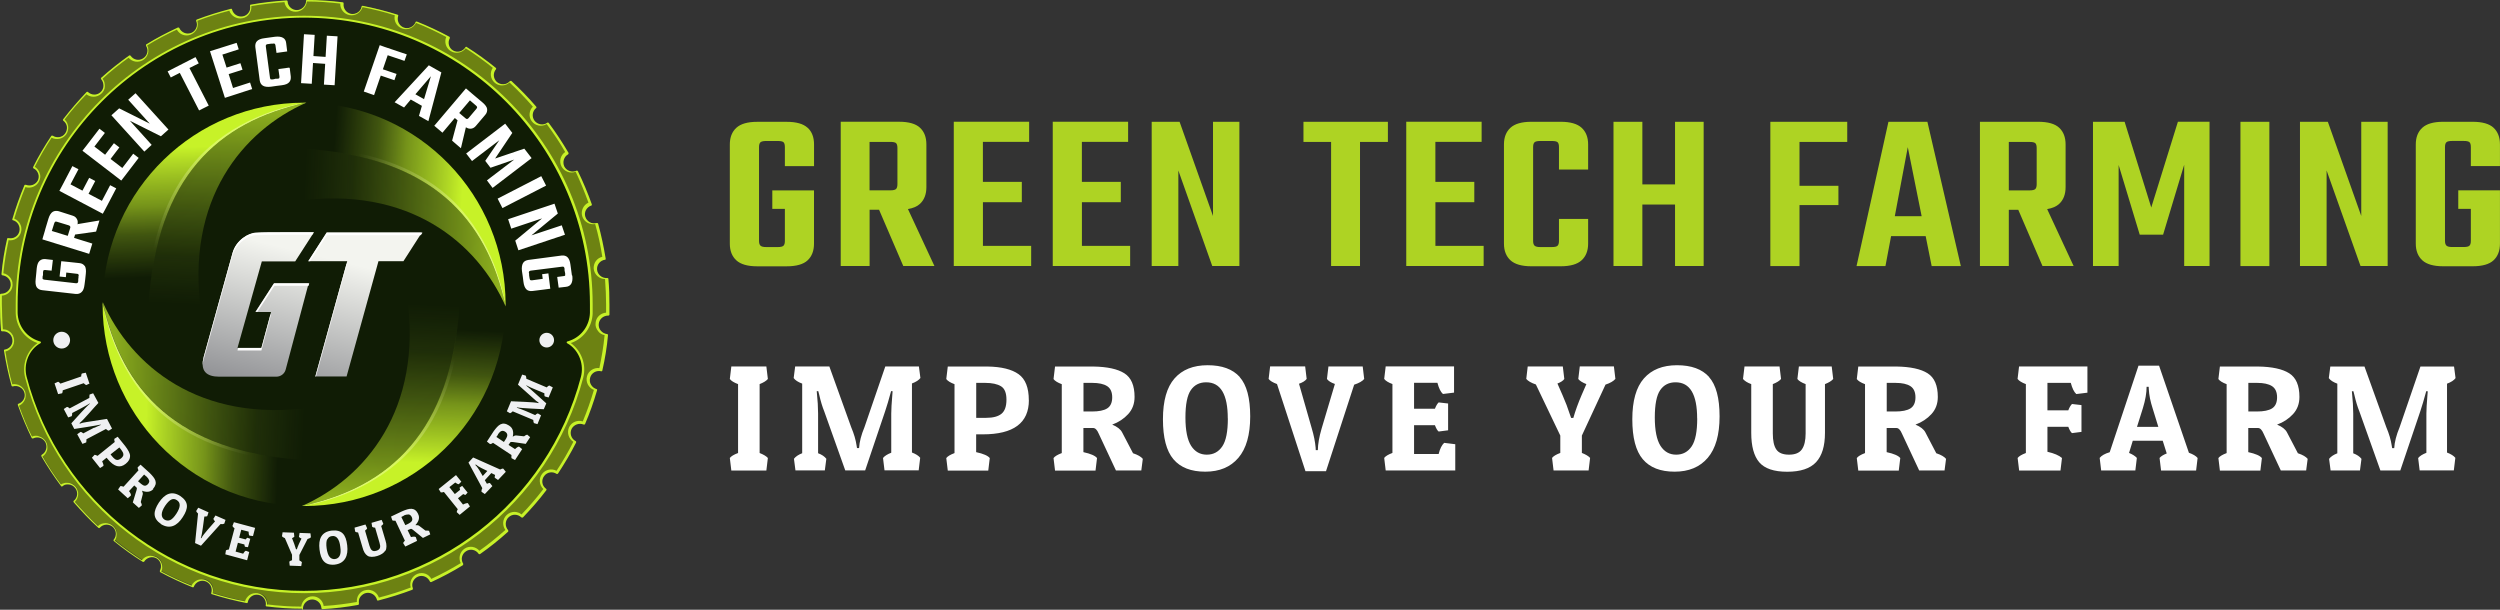 <?xml version="1.0" encoding="UTF-8"?>
<svg xmlns="http://www.w3.org/2000/svg" width="328" height="80" viewBox="0 0 328 80" fill="none">
  <rect x="0" y="0" width="328" height="80" fill="#333333" stroke="none"/>
  <path d="M39.911 77.658C60.737 77.658 77.62 60.761 77.62 39.917C77.62 19.073 60.737 2.176 39.911 2.176C19.085 2.176 2.202 19.073 2.202 39.917C2.202 60.761 19.085 77.658 39.911 77.658Z" fill="#101C05"></path>
  <path d="M11.78 50.303L11.312 50.523C11.23 50.496 11.12 50.413 10.982 50.275L8.23 51.212C8.23 51.405 8.202 51.515 8.147 51.598L7.624 51.708L7.156 50.303L7.624 50.083C7.707 50.11 7.817 50.193 7.927 50.331L10.652 49.394C10.652 49.201 10.679 49.091 10.734 49.008L11.257 48.898L11.725 50.303H11.78ZM12.358 56.143C12.496 56.06 12.909 55.895 13.212 55.758V55.702C12.496 55.868 10.432 56.171 9.744 56.281L9.358 55.537C9.826 55.041 11.257 53.388 11.78 52.975V52.92C11.147 53.333 10.074 53.857 9.468 54.187C9.468 54.352 9.468 54.49 9.413 54.6L8.945 54.766L8.367 53.664L8.78 53.388C8.89 53.388 9.028 53.471 9.138 53.581L11.725 52.204C11.725 52.011 11.725 51.873 11.753 51.763L12.221 51.598L12.909 52.865C12.441 53.333 10.927 55.151 10.432 55.51L10.487 55.592C10.707 55.482 11.01 55.427 11.367 55.372L14.037 54.959L14.698 56.226L14.285 56.501C14.175 56.501 14.037 56.419 13.9 56.281L11.34 57.631C11.34 57.796 11.34 57.934 11.312 58.044L10.817 58.237L10.129 56.97L10.569 56.666C10.679 56.666 10.79 56.749 10.927 56.859L12.386 56.088L12.358 56.143ZM14.175 60.275L13.982 60.055L13.404 60.523C13.542 60.799 13.597 61.019 13.569 61.129L13.129 61.405L12.056 60.055L12.413 59.669C12.496 59.669 12.634 59.724 12.799 59.807L15.056 57.989C15.001 57.824 14.973 57.686 15.001 57.576L15.441 57.3C15.882 57.906 17.093 59.118 17.065 59.835C17.065 60.193 16.9 60.523 16.487 60.854C15.744 61.46 14.973 61.239 14.148 60.248L14.175 60.275ZM15.909 59.008L15.661 58.705L14.505 59.614C14.698 59.862 15.028 60.303 15.303 60.331C15.606 60.441 16.267 59.945 16.184 59.587C16.184 59.421 16.047 59.201 15.882 58.981L15.909 59.008ZM20.12 64.16C19.735 64.6 19.157 64.6 18.634 64.38C18.717 64.6 18.772 64.766 18.717 64.903L18.469 65.868C18.579 66.061 18.607 66.198 18.607 66.308L18.221 66.639L17.423 65.923L17.918 64.297C17.973 64.132 17.973 64.022 17.918 63.967L17.616 63.691L16.927 64.435C17.12 64.683 17.203 64.876 17.175 65.014L16.762 65.372L15.496 64.215L15.799 63.774C15.882 63.774 16.019 63.774 16.212 63.857L18.166 61.708C18.084 61.543 18.056 61.405 18.056 61.322L18.441 60.964L19.625 62.038C20.368 62.782 20.781 63.333 20.065 64.16H20.12ZM19.184 62.507L18.909 62.259L18.111 63.14C18.331 63.333 18.717 63.691 18.937 63.719C19.239 63.801 19.68 63.333 19.57 63.03C19.515 62.865 19.405 62.7 19.212 62.507H19.184ZM21.139 68.76C20.01 67.989 20.093 67.107 20.836 65.95C21.607 64.793 22.515 64.353 23.643 65.069C24.772 65.84 24.744 66.666 23.974 67.851C23.231 69.008 22.267 69.477 21.111 68.76H21.139ZM22.487 65.537C22.24 65.647 21.965 65.923 21.662 66.364C21.359 66.832 21.221 67.19 21.221 67.493C21.194 68.072 21.799 68.457 22.322 68.237C22.57 68.127 22.845 67.851 23.148 67.383C23.698 66.529 23.726 65.95 23.203 65.62C22.955 65.454 22.735 65.427 22.487 65.537ZM25.598 71.212L25.983 67.383C25.845 67.245 25.763 67.135 25.735 67.052L26.011 66.611L27.359 67.218L27.194 67.713C27.112 67.769 26.974 67.769 26.809 67.769C26.699 68.402 26.561 70.027 26.341 70.606H26.424C26.644 70.11 27.827 68.87 28.213 68.402C28.102 68.292 28.02 68.182 27.992 68.072L28.268 67.631L29.589 68.209L29.424 68.705C29.314 68.76 29.148 68.788 28.928 68.76L26.368 71.598L25.57 71.24L25.598 71.212ZM32.396 73.499L29.561 72.727L29.644 72.204C29.726 72.149 29.837 72.121 30.029 72.094L30.772 69.311C30.607 69.201 30.525 69.091 30.497 69.008L30.69 68.512L33.47 69.256L33.194 70.331L32.727 70.275C32.644 70.165 32.617 70 32.617 69.752L31.653 69.504L31.378 70.551L32.231 70.771C32.314 70.661 32.396 70.578 32.451 70.551L32.837 70.689L32.534 71.79L32.149 71.735C32.093 71.68 32.093 71.57 32.066 71.432L31.213 71.212L30.91 72.369L31.901 72.644C32.011 72.452 32.121 72.314 32.259 72.259L32.699 72.424L32.424 73.499H32.396ZM39.498 74.27L38.011 74.215L37.956 73.691C38.011 73.636 38.121 73.554 38.314 73.499V72.782L37.378 70.606C37.186 70.523 37.048 70.441 36.993 70.358L37.075 69.862V69.835L38.562 69.89L38.617 70.413C38.562 70.468 38.452 70.551 38.314 70.606C38.507 71.074 38.699 71.598 38.837 72.066H38.947C39.085 71.625 39.333 71.102 39.553 70.661C39.388 70.578 39.277 70.523 39.222 70.441L39.305 69.917L40.736 69.972L40.791 70.496C40.709 70.578 40.571 70.661 40.351 70.716L39.277 72.81V73.526C39.415 73.609 39.525 73.664 39.608 73.746L39.525 74.27H39.498ZM43.957 74.077C42.608 74.215 42.085 73.471 41.92 72.094C41.755 70.716 42.167 69.779 43.516 69.614C44.865 69.477 45.388 70.138 45.553 71.543C45.718 72.892 45.278 73.912 43.929 74.077H43.957ZM42.938 70.744C42.663 71.157 42.883 72.7 43.241 73.058C43.571 73.499 44.314 73.443 44.562 72.92C44.7 72.672 44.727 72.259 44.645 71.735C44.535 70.744 44.149 70.248 43.571 70.331C43.296 70.358 43.076 70.496 42.966 70.744H42.938ZM50.535 72.231C50.287 72.837 48.773 73.306 48.223 72.92C47.92 72.727 47.7 72.369 47.562 71.818L46.984 69.862C46.819 69.862 46.682 69.807 46.599 69.752L46.516 69.228L47.948 68.815L48.168 69.311C48.14 69.421 48.03 69.504 47.893 69.614L48.471 71.598C48.636 72.121 48.828 72.424 49.379 72.259C49.929 72.094 49.957 71.735 49.792 71.212L49.214 69.228C49.021 69.228 48.911 69.173 48.828 69.118L48.746 68.595L50.067 68.209L50.287 68.705C50.26 68.815 50.15 68.898 50.012 69.008L50.59 70.964C50.755 71.487 50.728 71.928 50.59 72.259L50.535 72.231ZM54.856 67.438C55.132 67.961 54.884 68.485 54.498 68.898C54.719 68.898 54.911 68.898 55.022 69.008L55.82 69.614C56.04 69.614 56.178 69.614 56.288 69.642L56.453 70.11L55.489 70.578L54.168 69.504C54.031 69.394 53.948 69.366 53.865 69.394L53.48 69.559L53.92 70.468C54.223 70.386 54.444 70.386 54.554 70.468L54.719 70.964L53.177 71.708L52.902 71.267C52.902 71.184 52.985 71.074 53.122 70.936L51.884 68.319C51.691 68.319 51.553 68.319 51.471 68.264L51.306 67.769L52.764 67.08C53.728 66.666 54.416 66.501 54.884 67.465L54.856 67.438ZM52.985 67.658L52.654 67.824L53.177 68.898C53.453 68.788 53.92 68.567 54.031 68.347C54.223 68.099 53.948 67.52 53.618 67.493C53.453 67.493 53.232 67.52 52.985 67.631V67.658ZM59.838 62.342L60.526 63.196L60.196 63.526C60.059 63.526 59.921 63.443 59.728 63.306L58.958 63.912L59.673 64.821L60.361 64.27C60.334 64.132 60.306 64.049 60.306 63.967L60.636 63.746L61.352 64.628L61.077 64.931C61.022 64.931 60.912 64.903 60.774 64.821L60.086 65.372L60.747 66.198C60.994 66.061 61.215 66.005 61.38 66.005L61.655 66.446L60.306 67.548L59.921 67.19C59.921 67.107 59.976 66.97 60.059 66.804L58.242 64.545C58.077 64.6 57.939 64.628 57.829 64.6L57.554 64.16L59.811 62.342H59.838ZM62.095 60.027L65.618 61.598C65.784 61.515 65.921 61.46 66.031 61.487L66.362 61.901L65.343 62.975L64.903 62.672C64.903 62.589 64.903 62.479 64.958 62.314L64.462 62.066L63.609 63.003L63.884 63.471C64.022 63.416 64.16 63.361 64.27 63.361L64.6 63.774L63.609 64.821L63.169 64.518C63.169 64.408 63.169 64.242 63.279 64.049L61.462 60.689L62.04 60.055L62.095 60.027ZM62.371 61.019C62.701 61.295 63.086 62.038 63.334 62.452L63.94 61.791C63.499 61.57 62.783 61.267 62.426 60.937L62.371 60.992V61.019ZM66.83 55.868C67.325 56.171 67.408 56.749 67.27 57.3C67.463 57.162 67.628 57.107 67.765 57.135L68.756 57.245C68.921 57.107 69.059 57.052 69.169 57.025L69.555 57.355L68.977 58.237L67.27 57.989C67.105 57.961 66.995 57.989 66.94 58.044L66.719 58.374L67.573 58.925C67.793 58.705 67.986 58.595 68.096 58.595L68.509 58.925L67.573 60.358L67.105 60.11C67.077 60.027 67.105 59.89 67.105 59.697L64.683 58.099C64.545 58.209 64.407 58.264 64.297 58.264L63.884 57.934L64.765 56.584C65.371 55.758 65.866 55.234 66.802 55.84L66.83 55.868ZM65.343 57.025L65.123 57.328L66.114 57.989C66.279 57.741 66.582 57.328 66.554 57.08C66.582 56.749 66.059 56.419 65.784 56.556C65.618 56.611 65.481 56.777 65.316 56.997L65.343 57.025ZM69.912 50.964C69.747 50.909 69.362 50.716 69.059 50.551V50.606C69.582 51.019 71.151 52.452 71.674 52.92L71.344 53.691C70.656 53.636 68.481 53.581 67.82 53.443V53.498C68.481 53.691 69.582 54.187 70.215 54.463C70.325 54.352 70.435 54.27 70.573 54.242L70.986 54.49L70.518 55.647L70.05 55.51C69.995 55.399 69.967 55.262 69.967 55.096L67.27 53.967C67.132 54.105 67.022 54.187 66.912 54.215L66.499 53.967L67.05 52.645C67.71 52.7 70.078 52.727 70.656 52.892V52.81C70.463 52.7 70.215 52.507 69.967 52.259L67.958 50.468L68.509 49.146L68.977 49.284C69.031 49.394 69.059 49.532 69.059 49.697L71.729 50.826C71.839 50.689 71.977 50.606 72.059 50.578L72.527 50.826L71.977 52.149L71.481 52.011C71.426 51.928 71.399 51.791 71.426 51.598L69.912 50.964Z" fill="#EFF0F2"></path>
  <path d="M33.553 40.937H35.562L34.296 45.648H31.158L34.351 34.298H38.728L41.177 30.496C40.076 30.496 38.012 30.496 36.993 30.496C35.975 30.496 34.461 30.496 33.608 30.551C32.672 30.551 30.966 31.488 30.498 33.251L26.727 46.832C26.231 48.678 27.085 49.422 28.764 49.422H36.25C36.828 49.422 37.351 49.036 37.489 48.458L40.489 37.19H35.92L33.498 40.937H33.553ZM45.554 34.27H40.434L42.856 30.496H55.352L52.93 34.27H49.655L45.471 49.394H41.37L45.554 34.27Z" fill="url(#paint0_linear_53_35)"></path>
  <path d="M35.48 41.267L34.296 45.647H31.241L31.158 45.978H34.296L35.562 41.267H35.48ZM35.975 37.163L33.553 40.909H33.773L36.002 37.493H40.489L40.572 37.163H36.002H35.975ZM36.993 30.468C35.727 30.468 34.461 30.468 33.608 30.523C32.672 30.523 30.965 31.46 30.497 33.223L26.727 46.804C26.617 47.218 26.561 47.603 26.589 47.906C26.589 47.686 26.644 47.41 26.727 47.135L30.497 33.554C30.993 31.791 32.672 30.854 33.608 30.854C34.461 30.854 35.7 30.799 36.993 30.799C38.287 30.799 39.828 30.799 40.957 30.799L41.177 30.468C40.076 30.468 38.012 30.468 36.993 30.468ZM45.471 34.6L41.37 49.394H41.452L45.553 34.6H45.471ZM42.884 30.523L40.461 34.27H40.682L42.911 30.854H55.215L55.435 30.523H42.939H42.884Z" fill="white"></path>
  <path d="M26.396 41.047L19.487 39.973C20.561 23.141 28.653 15.978 40.186 13.471C31.901 17.135 24.277 26.116 26.396 41.047Z" fill="url(#paint1_linear_53_35)"></path>
  <path d="M19.488 39.973L13.487 39.036C13.955 24.821 25.598 13.471 39.911 13.471H40.186C28.653 15.978 20.589 23.141 19.488 39.973Z" fill="url(#paint2_linear_53_35)"></path>
  <path opacity="0.8" d="M40.159 13.471C28.626 15.978 20.561 23.141 19.46 39.973L19.13 39.917C19.653 31.763 21.717 25.592 25.626 21.13C30.387 15.703 37.214 13.94 40.131 13.471H40.159Z" fill="url(#paint3_linear_53_35)"></path>
  <path d="M41.039 53.444L39.966 60.358C23.148 59.284 15.992 51.185 13.487 39.642C17.148 47.934 26.121 55.565 41.039 53.444Z" fill="url(#paint4_linear_53_35)"></path>
  <path d="M39.939 60.359L39.003 66.364C24.8 65.896 13.46 54.243 13.46 39.918V39.67C15.965 51.185 23.121 59.257 39.939 60.359Z" fill="url(#paint5_linear_53_35)"></path>
  <path opacity="0.8" d="M13.487 39.67C15.992 51.213 23.148 59.284 39.966 60.386L39.911 60.717C31.764 60.193 25.598 58.127 21.139 54.215C15.717 49.45 13.955 42.618 13.487 39.697V39.67Z" fill="url(#paint6_linear_53_35)"></path>
  <path d="M53.398 38.815L60.307 39.89C59.233 56.722 51.141 63.884 39.608 66.391C47.893 62.727 55.518 53.747 53.398 38.815Z" fill="url(#paint7_linear_53_35)"></path>
  <path d="M60.307 39.89L66.307 40.826C65.839 55.041 54.196 66.391 39.884 66.391H39.608C51.141 63.884 59.206 56.722 60.279 39.89H60.307Z" fill="url(#paint8_linear_53_35)"></path>
  <path opacity="0.8" d="M39.636 66.391C51.169 63.884 59.233 56.722 60.334 39.89L60.664 39.945C60.142 48.099 58.077 54.27 54.169 58.733C49.407 64.16 42.581 65.923 39.663 66.391H39.636Z" fill="url(#paint9_linear_53_35)"></path>
  <path d="M38.782 26.419L39.856 19.504C56.673 20.578 63.83 28.677 66.334 40.193C62.674 31.901 53.701 24.27 38.782 26.391V26.419Z" fill="url(#paint10_linear_53_35)"></path>
  <path d="M39.855 19.504L40.791 13.498C54.994 13.967 66.334 25.62 66.334 39.945V40.193C63.829 28.678 56.673 20.606 39.855 19.504Z" fill="url(#paint11_linear_53_35)"></path>
  <path opacity="0.8" d="M66.334 40.193C63.829 28.65 56.673 20.578 39.855 19.477L39.91 19.146C48.058 19.669 54.223 21.735 58.682 25.647C64.105 30.413 65.866 37.245 66.334 40.165V40.193Z" fill="url(#paint12_linear_53_35)"></path>
  <path d="M11.12 34.876C11.258 35.096 11.313 35.454 11.258 35.923L11.175 36.694L11.092 37.328C11.037 37.796 10.927 38.127 10.707 38.319C10.514 38.512 10.239 38.595 9.936 38.567L5.533 38.072C5.23 38.044 4.982 37.906 4.817 37.686C4.679 37.465 4.624 37.107 4.679 36.639L4.762 35.813L4.817 35.206C4.872 34.738 4.982 34.408 5.202 34.215C5.422 34.022 5.67 33.967 5.973 33.994L6.936 34.105L6.771 35.51L5.945 35.427C5.835 35.427 5.753 35.427 5.725 35.454C5.698 35.482 5.643 35.592 5.643 35.73V36.116C5.615 36.116 5.588 36.308 5.588 36.308C5.588 36.446 5.588 36.529 5.588 36.584C5.615 36.639 5.698 36.666 5.808 36.694L9.964 37.162C10.074 37.162 10.129 37.162 10.184 37.107C10.239 37.052 10.267 36.97 10.267 36.859V36.529H10.294V36.281C10.349 36.143 10.322 36.06 10.294 36.005C10.267 35.95 10.184 35.923 10.102 35.923L8.698 35.758L8.643 36.364L7.817 36.281L8.037 34.27L8.863 34.352L10.404 34.518C10.735 34.545 10.955 34.683 11.12 34.904V34.876ZM10.239 29.394L13.047 28.925L12.606 30.386L9.854 30.771L9.716 31.212L12.111 31.956L11.698 33.306L5.56 31.405L5.643 31.102L5.89 30.275L5.945 30.055L6.358 28.678C6.496 28.237 6.689 27.934 6.909 27.796C7.129 27.658 7.404 27.631 7.707 27.713L9.524 28.292C9.826 28.375 10.019 28.567 10.129 28.815C10.212 28.981 10.212 29.201 10.184 29.449L10.239 29.394ZM8.891 30.936L9.193 29.972C9.248 29.835 9.248 29.752 9.193 29.697C9.193 29.642 9.111 29.614 9.001 29.559L7.459 29.091C7.349 29.063 7.294 29.063 7.239 29.091C7.184 29.118 7.157 29.201 7.101 29.339L6.799 30.303L8.863 30.936H8.891ZM13.35 26.336L11.616 25.427L12.496 23.746L11.698 23.333L10.817 25.014L9.248 24.187L10.294 22.204L9.496 21.791L8.23 24.215L7.79 25.041L13.487 28.044L13.79 27.493L15.249 24.711L14.45 24.297L13.35 26.391V26.336ZM16.047 22.038L14.506 20.854L15.662 19.339L14.946 18.788L13.79 20.303L12.386 19.229L13.762 17.438L13.047 16.887L11.671 18.678L11.313 19.146L11.203 19.284L10.817 19.779L15.909 23.691L16.295 23.195L18.194 20.716L17.478 20.165L16.047 22.038ZM16.845 13.113L19.653 16.226L15.634 14.215L14.616 15.124L18.937 19.89L19.9 19.008L17.038 15.84L21.111 17.879L22.102 16.997L17.781 12.231L16.818 13.085L16.845 13.113ZM26.066 8.292L25.653 7.493L21.992 9.366L22.405 10.165L23.589 9.559L26.121 14.49L27.387 13.857L24.855 8.925L26.066 8.319V8.292ZM30.58 11.57L30.002 9.724L31.819 9.146L31.543 8.292L29.727 8.87L29.176 7.162L31.323 6.474L31.048 5.62L28.158 6.529L27.552 6.722L29.506 12.837L30.112 12.645L33.085 11.68L32.809 10.826L30.58 11.543V11.57ZM37.929 8.87L36.525 9.063L36.663 10.027C36.663 10.138 36.663 10.193 36.635 10.248C36.608 10.303 36.498 10.331 36.36 10.331H36.14C36.14 10.358 35.81 10.413 35.81 10.413C35.672 10.413 35.589 10.413 35.534 10.413C35.479 10.413 35.452 10.303 35.424 10.22L34.874 6.088C34.874 5.978 34.874 5.895 34.929 5.868C34.984 5.813 35.066 5.785 35.176 5.785L35.562 5.73H35.755C35.892 5.702 35.975 5.702 36.03 5.73C36.085 5.757 36.112 5.84 36.14 5.95L36.278 6.942L37.681 6.749L37.544 5.647C37.516 5.344 37.379 5.096 37.131 4.959C36.883 4.821 36.553 4.766 36.085 4.821L35.479 4.903L34.681 5.014C34.213 5.069 33.91 5.206 33.718 5.399C33.525 5.592 33.47 5.868 33.498 6.171L34.076 10.551C34.131 10.881 34.268 11.102 34.488 11.239C34.709 11.377 35.066 11.432 35.534 11.377L36.305 11.267L36.966 11.184C37.434 11.129 37.764 10.992 37.929 10.799C38.122 10.606 38.177 10.331 38.149 10.027L38.012 8.925L37.929 8.87ZM42.718 7.465L41.122 7.355L41.287 4.573L39.883 4.49L39.498 10.909L40.902 10.992L41.067 8.264L42.663 8.375L42.498 11.102L43.902 11.184L44.287 4.766L42.883 4.683L42.718 7.465ZM52.022 9.697L50.233 9.091L50.866 7.245L53.068 7.989L53.37 7.135L50.425 6.143L49.82 5.923L47.728 12.011L49.077 12.479L49.957 9.917L51.746 10.523L52.022 9.724V9.697ZM57.912 9.476L56.205 15.895L54.967 15.207L55.352 13.884L53.893 13.058L53.013 14.105L51.774 13.416L56.26 8.567L57.912 9.504V9.476ZM55.627 13.03L56.536 10L54.499 12.369L55.627 13.003V13.03ZM61.132 16.666L60.472 19.449L59.316 18.457L60.031 15.785L59.673 15.482L58.05 17.41L56.976 16.501L61.132 11.598L61.903 12.259L63.307 13.443C63.664 13.746 63.885 14.05 63.912 14.297C63.94 14.545 63.885 14.821 63.664 15.069L62.426 16.529C62.206 16.777 61.986 16.887 61.71 16.887C61.435 16.887 61.325 16.804 61.105 16.694L61.132 16.666ZM60.251 14.821L61.022 15.482C61.132 15.565 61.215 15.62 61.27 15.62C61.325 15.62 61.38 15.565 61.462 15.509L62.508 14.27C62.563 14.187 62.619 14.105 62.591 14.05C62.591 13.994 62.536 13.912 62.426 13.829L61.655 13.168L60.251 14.821ZM68.784 19.504L64.958 20.799L67.215 17.438L66.279 16.226L61.16 20.138L61.93 21.129L65.509 18.402L63.664 21.102L64.353 22.011L67.463 20.936L63.885 23.664L64.628 24.655L69.747 20.744L68.812 19.532L68.784 19.504ZM71.014 23.113L65.288 26.061L65.921 27.3L71.647 24.352L71.014 23.113ZM73.711 29.559L69.72 30.881L73.188 28.016L72.748 26.722L66.665 28.76L67.078 30L71.124 28.65L67.6 31.57L68.013 32.837L74.124 30.799L73.711 29.587V29.559ZM75.032 36.116L74.95 35.51L74.84 34.711C74.784 34.242 74.647 33.939 74.454 33.746C74.261 33.554 73.986 33.498 73.683 33.526L69.307 34.105C69.004 34.16 68.757 34.27 68.619 34.518C68.481 34.766 68.426 35.096 68.481 35.565L68.591 36.308L68.674 36.97C68.729 37.438 68.867 37.769 69.059 37.961C69.252 38.154 69.527 38.209 69.83 38.182L71.371 37.989L72.197 37.879L71.949 35.868L71.124 35.978L71.206 36.584L69.802 36.777C69.692 36.777 69.637 36.777 69.582 36.749C69.527 36.722 69.5 36.611 69.472 36.474L69.417 36.116V35.895C69.362 35.758 69.39 35.675 69.417 35.62C69.445 35.565 69.527 35.537 69.61 35.51L73.766 34.986C73.876 34.986 73.959 34.986 73.986 35.041C74.041 35.096 74.069 35.179 74.069 35.289V35.482L74.151 35.868C74.151 36.005 74.151 36.088 74.151 36.143C74.124 36.198 74.041 36.226 73.931 36.226L73.105 36.336L73.298 37.741L74.261 37.631C74.564 37.603 74.812 37.465 74.95 37.218C75.087 36.97 75.142 36.639 75.087 36.171L75.032 36.116Z" fill="white"></path>
  <path d="M71.729 45.592C72.261 45.592 72.692 45.161 72.692 44.628C72.692 44.096 72.261 43.664 71.729 43.664C71.197 43.664 70.766 44.096 70.766 44.628C70.766 45.161 71.197 45.592 71.729 45.592Z" fill="#EFF0F2"></path>
  <path d="M8.092 45.73C8.7 45.73 9.193 45.237 9.193 44.628C9.193 44.02 8.7 43.526 8.092 43.526C7.484 43.526 6.991 44.02 6.991 44.628C6.991 45.237 7.484 45.73 8.092 45.73Z" fill="#EFF0F2"></path>
  <path d="M79.656 41.185C79.656 40.771 79.656 40.358 79.656 39.945C79.656 38.788 79.601 37.658 79.518 36.529C78.775 36.584 78.114 36.061 78.059 35.317C78.004 34.601 78.5 33.967 79.215 33.857C78.968 32.314 78.637 30.771 78.224 29.284C77.509 29.477 76.766 29.063 76.573 28.347C76.38 27.659 76.766 26.942 77.426 26.722C76.903 25.234 76.298 23.802 75.637 22.424C74.977 22.755 74.151 22.479 73.848 21.818C73.518 21.185 73.765 20.386 74.398 20.055C73.628 18.705 72.775 17.41 71.839 16.143C71.233 16.584 70.407 16.474 69.967 15.868C69.527 15.289 69.637 14.49 70.187 14.022C69.169 12.838 68.095 11.708 66.939 10.661C66.444 11.212 65.591 11.24 65.04 10.744C64.517 10.248 64.462 9.449 64.903 8.898C63.691 7.934 62.425 7.025 61.104 6.171C60.719 6.804 59.893 6.997 59.26 6.612C58.654 6.226 58.462 5.455 58.792 4.821C57.416 4.077 56.012 3.416 54.553 2.838C54.278 3.554 53.507 3.884 52.819 3.609C52.159 3.361 51.801 2.617 52.021 1.928C50.562 1.46 49.048 1.074 47.507 0.771C47.369 1.515 46.654 1.984 45.938 1.846C45.222 1.708 44.755 1.047 44.865 0.358C43.351 0.165 41.782 0.083 40.213 0.055C40.213 0.799 39.607 1.405 38.864 1.405C38.121 1.405 37.571 0.854 37.516 0.138C35.947 0.248 34.653 0.386 32.891 0.689C33.029 1.433 32.561 2.121 31.818 2.259C31.102 2.397 30.442 1.928 30.277 1.24C28.763 1.625 27.276 2.094 25.818 2.645C26.093 3.333 25.735 4.132 25.047 4.38C24.386 4.628 23.616 4.325 23.34 3.664C21.909 4.325 20.56 5.041 19.239 5.868C19.625 6.501 19.432 7.328 18.799 7.714C18.193 8.099 17.395 7.906 16.982 7.328C15.716 8.237 14.505 9.201 13.349 10.248C13.844 10.799 13.817 11.653 13.266 12.149C12.743 12.645 11.918 12.617 11.422 12.121C10.349 13.223 9.33 14.408 8.367 15.648C8.973 16.088 9.083 16.942 8.642 17.521C8.202 18.099 7.404 18.209 6.826 17.824C5.972 19.119 5.174 20.468 4.486 21.846C4.174 22.47 4.174 22.47 4.486 21.846C5.147 22.176 5.422 22.975 5.092 23.636C4.761 24.27 3.991 24.546 3.358 24.27C2.752 25.703 2.229 27.163 1.789 28.678C2.504 28.871 2.917 29.614 2.724 30.331C2.532 31.019 1.816 31.433 1.128 31.267C0.798 32.782 0.55 34.325 0.385 35.868C1.073 35.923 1.596 36.529 1.596 37.218C1.596 37.906 1.596 37.3 1.596 37.355C1.541 38.072 0.908 38.595 0.22 38.568C0.22 38.981 0.22 39.394 0.22 39.835C0.22 40.992 0.275 42.121 0.357 43.251C1.101 43.196 1.761 43.719 1.816 44.463C1.871 45.179 1.376 45.813 0.66 45.923C0.908 47.466 1.238 49.008 1.651 50.496C2.367 50.303 3.11 50.716 3.302 51.433C3.495 52.121 3.11 52.837 2.449 53.058C2.972 54.545 3.578 55.978 4.266 57.355C4.926 57.025 5.752 57.3 6.082 57.962C6.413 58.595 6.165 59.367 5.532 59.725C6.303 61.075 7.156 62.369 8.092 63.609C8.339 63.416 8.615 63.333 8.89 63.333C9.303 63.333 9.688 63.526 9.963 63.857C10.404 64.435 10.294 65.234 9.743 65.703C10.762 66.887 11.835 68.017 12.991 69.063C13.487 68.513 14.34 68.485 14.89 68.981C15.413 69.477 15.468 70.276 15.028 70.826C16.239 71.791 17.505 72.7 18.826 73.554C19.212 72.92 20.037 72.727 20.671 73.113C21.276 73.499 21.469 74.27 21.138 74.904C22.515 75.647 23.918 76.309 25.377 76.86C25.652 76.143 26.423 75.813 27.111 76.088C27.772 76.364 28.13 77.08 27.91 77.769C29.368 78.237 30.882 78.623 32.423 78.926C32.561 78.182 33.277 77.714 33.992 77.851C34.708 77.989 35.176 78.65 35.066 79.367C36.58 79.559 38.149 79.642 39.718 79.669C39.718 78.926 40.323 78.32 41.066 78.32C41.809 78.32 42.36 78.871 42.415 79.587C43.984 79.504 45.525 79.311 47.039 79.036C46.901 78.292 47.369 77.603 48.112 77.466C48.828 77.328 49.489 77.769 49.654 78.485C51.168 78.099 53.012 77.631 54.085 77.08C53.81 76.391 54.168 75.592 54.856 75.344C55.517 75.097 56.287 75.4 56.563 76.061C57.966 75.4 59.343 74.683 60.664 73.857C60.278 73.223 60.471 72.397 61.104 72.011C61.71 71.625 62.508 71.818 62.921 72.397C64.187 71.488 65.398 70.523 66.554 69.477C66.058 68.926 66.086 68.072 66.637 67.576C67.159 67.08 67.985 67.108 68.481 67.603C69.554 66.474 70.573 65.317 71.536 64.077C70.958 63.636 70.82 62.782 71.288 62.204C71.729 61.625 72.527 61.515 73.105 61.901C73.958 60.606 74.756 59.256 75.444 57.879C74.784 57.548 74.509 56.749 74.839 56.061C75.169 55.4 75.94 55.152 76.573 55.427C77.178 53.995 77.701 52.535 78.142 51.019C77.426 50.827 77.013 50.083 77.206 49.367C77.399 48.678 78.114 48.264 78.802 48.43C79.133 46.915 79.38 45.372 79.518 43.829C78.775 43.774 78.224 43.113 78.307 42.369C78.362 41.653 78.995 41.13 79.683 41.157L79.656 41.185ZM74.811 45.124C76.188 46.116 76.821 47.879 76.38 49.504C72.141 65.703 57.388 77.659 39.883 77.659C22.377 77.659 7.679 65.703 3.413 49.504C2.972 47.851 3.605 46.088 4.981 45.124C5.147 45.014 5.257 44.931 5.257 44.931C5.257 44.931 5.092 44.904 4.816 44.794C3.275 44.215 2.229 42.727 2.174 41.075C2.174 40.689 2.174 40.303 2.174 39.945C2.174 19.119 19.102 2.204 39.91 2.204C60.719 2.204 77.619 19.146 77.619 39.945C77.619 60.744 77.619 40.716 77.619 41.075C77.564 42.727 76.545 44.215 75.004 44.794C74.729 44.904 74.564 44.931 74.564 44.931C74.564 44.931 74.674 44.986 74.839 45.124H74.811Z" fill="#6D8212"></path>
  <path d="M39.635 79.862C38.066 79.862 36.498 79.752 34.956 79.559C34.929 79.559 34.901 79.559 34.874 79.504C34.846 79.449 34.846 79.449 34.874 79.394C34.956 78.76 34.543 78.154 33.91 78.044C33.58 77.989 33.277 78.044 33.002 78.237C32.727 78.43 32.562 78.705 32.507 79.008C32.507 79.036 32.507 79.063 32.452 79.118C32.424 79.118 32.369 79.118 32.341 79.118C30.8 78.815 29.286 78.43 27.8 77.961C27.772 77.961 27.745 77.934 27.717 77.906C27.69 77.879 27.717 77.824 27.717 77.796C27.91 77.19 27.607 76.529 27.002 76.281C26.396 76.033 25.68 76.336 25.433 76.97C25.433 76.97 25.433 77.025 25.405 77.025C25.378 77.052 25.323 77.08 25.268 77.052C23.836 76.474 22.405 75.813 21.029 75.069C21.001 75.069 20.974 75.014 20.974 74.986C20.974 74.959 20.974 74.904 20.974 74.876C21.276 74.325 21.111 73.609 20.561 73.278C20.286 73.113 19.955 73.058 19.653 73.141C19.35 73.223 19.075 73.416 18.909 73.692C18.909 73.692 18.909 73.692 18.882 73.719C18.827 73.719 18.799 73.719 18.744 73.719C17.423 72.893 16.157 71.984 14.946 70.992C14.946 70.992 14.891 70.937 14.891 70.909C14.891 70.882 14.891 70.826 14.918 70.799C15.331 70.303 15.276 69.587 14.808 69.146C14.313 68.705 13.542 68.733 13.102 69.229C13.102 69.256 13.047 69.284 13.019 69.284C12.992 69.284 12.937 69.284 12.909 69.256C11.753 68.209 10.68 67.052 9.661 65.895C9.661 65.868 9.634 65.84 9.634 65.785C9.634 65.758 9.634 65.703 9.689 65.703C10.184 65.289 10.267 64.573 9.881 64.05C9.661 63.747 9.303 63.554 8.918 63.554C8.533 63.554 8.395 63.636 8.202 63.802C8.175 63.802 8.147 63.829 8.092 63.829C8.065 63.829 8.037 63.829 8.01 63.774C7.074 62.534 6.221 61.212 5.422 59.862C5.422 59.835 5.422 59.807 5.422 59.752C5.422 59.724 5.45 59.697 5.477 59.669C6.028 59.366 6.248 58.65 5.973 58.072C5.67 57.466 4.954 57.218 4.349 57.521C4.294 57.548 4.184 57.521 4.156 57.466C3.468 56.061 2.863 54.6 2.34 53.141C2.34 53.113 2.34 53.058 2.34 53.03C2.34 53.003 2.395 52.975 2.422 52.975C3.028 52.755 3.386 52.121 3.193 51.515C3.11 51.212 2.89 50.937 2.615 50.799C2.34 50.634 2.009 50.606 1.707 50.689C1.624 50.716 1.541 50.689 1.514 50.606C1.101 49.118 0.771 47.548 0.523 46.033C0.523 46.005 0.523 45.95 0.523 45.923C0.523 45.895 0.578 45.868 0.606 45.868C1.239 45.785 1.707 45.207 1.624 44.573C1.569 43.912 0.991 43.416 0.303 43.471C0.275 43.471 0.22 43.471 0.193 43.444C0.165 43.444 0.138 43.388 0.138 43.361C0.028 42.204 0 41.047 0 39.945C0 38.843 0 39.091 0 38.678C0 38.65 0 38.595 0.055 38.568C0.083 38.568 0.11 38.54 0.165 38.54C0.798 38.54 1.349 38.072 1.404 37.438C1.404 37.41 1.404 37.355 1.404 37.328C1.404 36.694 0.936 36.198 0.303 36.116C0.275 36.116 0.248 36.116 0.22 36.061C0.193 36.005 0.193 36.005 0.193 35.95C0.33 34.408 0.578 32.865 0.936 31.322C0.936 31.295 0.963 31.267 0.991 31.24C1.018 31.24 1.046 31.24 1.101 31.24C1.734 31.377 2.367 31.019 2.532 30.386C2.697 29.752 2.34 29.063 1.707 28.898C1.679 28.898 1.651 28.898 1.624 28.843C1.624 28.815 1.596 28.76 1.624 28.733C2.064 27.245 2.587 25.758 3.193 24.325C3.193 24.297 3.22 24.27 3.275 24.242C3.303 24.242 3.358 24.242 3.386 24.242C3.964 24.49 4.652 24.242 4.954 23.692C5.092 23.388 5.12 23.085 5.009 22.782C4.899 22.479 4.707 22.231 4.404 22.094C4.404 22.094 4.376 22.094 4.349 22.039C4.349 21.983 4.321 21.956 4.349 21.901C5.037 20.523 5.835 19.174 6.716 17.851C6.716 17.824 6.771 17.796 6.799 17.796C6.826 17.796 6.881 17.796 6.909 17.796C7.432 18.154 8.175 18.044 8.533 17.521C8.725 17.273 8.808 16.942 8.78 16.639C8.753 16.336 8.56 16.033 8.312 15.84C8.285 15.84 8.257 15.785 8.257 15.758C8.257 15.73 8.257 15.675 8.285 15.647C9.248 14.408 10.267 13.223 11.34 12.094C11.34 12.094 11.395 12.039 11.423 12.039C11.478 12.039 11.505 12.039 11.533 12.066C12.001 12.507 12.716 12.534 13.184 12.094C13.432 11.873 13.57 11.57 13.57 11.267C13.57 10.937 13.487 10.634 13.267 10.386C13.267 10.386 13.239 10.331 13.239 10.275C13.239 10.248 13.239 10.193 13.294 10.193C14.45 9.146 15.689 8.182 16.955 7.273C16.983 7.273 17.01 7.245 17.065 7.273C17.093 7.273 17.12 7.3 17.148 7.328C17.506 7.851 18.221 8.017 18.772 7.658C19.35 7.3 19.515 6.556 19.157 6.006C19.157 6.006 19.157 5.95 19.157 5.923C19.157 5.868 19.157 5.813 19.212 5.813C20.533 4.986 21.937 4.27 23.341 3.609C23.368 3.609 23.423 3.609 23.451 3.609C23.479 3.609 23.506 3.636 23.534 3.691C23.809 4.27 24.469 4.545 25.075 4.325C25.378 4.215 25.598 3.994 25.735 3.691C25.873 3.388 25.873 3.058 25.735 2.755C25.735 2.755 25.735 2.7 25.735 2.672C25.735 2.617 25.791 2.59 25.818 2.562C27.277 2.011 28.791 1.543 30.277 1.157C30.305 1.157 30.36 1.157 30.387 1.157C30.415 1.157 30.442 1.212 30.442 1.24C30.607 1.873 31.213 2.259 31.846 2.149C32.176 2.094 32.452 1.901 32.617 1.653C32.809 1.405 32.864 1.074 32.809 0.771C32.809 0.771 32.809 0.716 32.809 0.689C32.809 0.634 32.864 0.606 32.919 0.606C34.406 0.331 35.975 0.165 37.571 0.055C37.599 0.055 37.654 0.055 37.681 0.083C37.709 0.11 37.736 0.138 37.736 0.193C37.764 0.826 38.314 1.322 38.947 1.322C39.58 1.322 40.158 0.771 40.158 0.11C40.158 0.083 40.158 0.028 40.186 0.028C40.186 0.028 40.241 0 40.296 0C41.865 0 43.434 0.11 44.975 0.303C45.003 0.303 45.03 0.303 45.058 0.358C45.058 0.386 45.085 0.413 45.085 0.468C45.003 1.102 45.416 1.68 46.049 1.818C46.709 1.928 47.342 1.515 47.452 0.854C47.452 0.799 47.452 0.799 47.507 0.771C47.535 0.771 47.59 0.771 47.617 0.771C49.159 1.074 50.673 1.46 52.159 1.928C52.187 1.928 52.214 1.956 52.242 1.983C52.269 2.011 52.242 2.066 52.242 2.094C52.049 2.7 52.352 3.361 52.957 3.609C53.563 3.857 54.279 3.554 54.526 2.92C54.526 2.893 54.554 2.865 54.581 2.837C54.609 2.837 54.664 2.81 54.719 2.837C56.15 3.416 57.581 4.077 58.958 4.821C58.985 4.821 59.013 4.876 59.013 4.904C59.013 4.931 59.013 4.986 59.013 5.014C58.71 5.565 58.875 6.281 59.426 6.612C59.701 6.777 60.031 6.832 60.334 6.749C60.637 6.667 60.912 6.474 61.077 6.198C61.077 6.198 61.077 6.198 61.077 6.171C61.132 6.116 61.187 6.116 61.242 6.171C62.563 6.997 63.857 7.934 65.041 8.898C65.068 8.898 65.096 8.953 65.096 8.981C65.096 9.008 65.096 9.063 65.068 9.091C64.655 9.587 64.71 10.303 65.178 10.744C65.674 11.185 66.444 11.157 66.885 10.661C66.885 10.661 66.94 10.606 66.995 10.606C67.05 10.606 67.077 10.606 67.105 10.634C68.234 11.68 69.334 12.81 70.353 13.995C70.353 13.995 70.38 14.05 70.38 14.105C70.38 14.132 70.38 14.187 70.325 14.187C69.83 14.601 69.747 15.317 70.133 15.84C70.325 16.088 70.601 16.253 70.931 16.308C71.261 16.364 71.564 16.281 71.812 16.088C71.839 16.088 71.867 16.061 71.922 16.088C71.949 16.088 71.977 16.088 72.004 16.143C72.94 17.383 73.793 18.705 74.592 20.055C74.592 20.083 74.592 20.11 74.592 20.165C74.592 20.193 74.564 20.22 74.537 20.248C73.986 20.551 73.766 21.267 74.041 21.846C74.344 22.424 75.059 22.672 75.638 22.397C75.665 22.369 75.693 22.369 75.748 22.397C75.803 22.424 75.803 22.452 75.83 22.479C76.518 23.884 77.124 25.344 77.647 26.804C77.647 26.832 77.647 26.887 77.647 26.915C77.647 26.942 77.592 26.97 77.564 26.97C76.959 27.19 76.601 27.824 76.794 28.43C76.986 29.063 77.647 29.449 78.28 29.256C78.307 29.256 78.335 29.256 78.362 29.256C78.418 29.256 78.445 29.311 78.473 29.339C78.885 30.854 79.216 32.397 79.463 33.912C79.463 33.939 79.463 33.995 79.463 34.022C79.463 34.05 79.408 34.077 79.381 34.077C78.748 34.16 78.28 34.738 78.335 35.372C78.39 36.033 78.996 36.529 79.656 36.474C79.684 36.474 79.739 36.474 79.766 36.501C79.794 36.501 79.821 36.556 79.821 36.584C79.931 37.741 79.959 38.898 79.959 40C79.959 41.102 79.959 40.882 79.959 41.267C79.959 41.295 79.959 41.35 79.904 41.377C79.849 41.405 79.849 41.405 79.794 41.405C79.161 41.405 78.61 41.873 78.555 42.507C78.528 42.837 78.61 43.141 78.83 43.388C79.051 43.636 79.326 43.802 79.656 43.829C79.684 43.829 79.739 43.829 79.739 43.884C79.739 43.912 79.766 43.939 79.766 43.995C79.629 45.537 79.381 47.08 79.023 48.623C79.023 48.65 78.996 48.678 78.968 48.705C78.941 48.705 78.913 48.733 78.858 48.705C78.225 48.568 77.592 48.926 77.427 49.559C77.344 49.862 77.372 50.193 77.537 50.468C77.702 50.744 77.95 50.964 78.252 51.047C78.28 51.047 78.308 51.047 78.335 51.102C78.335 51.13 78.362 51.185 78.335 51.212C77.895 52.727 77.372 54.215 76.766 55.62C76.766 55.647 76.739 55.675 76.683 55.703C76.656 55.703 76.601 55.703 76.573 55.703C75.995 55.455 75.307 55.703 75.004 56.253C74.702 56.859 74.95 57.576 75.528 57.879C75.555 57.879 75.582 57.906 75.582 57.934C75.582 57.961 75.61 58.017 75.582 58.072C74.867 59.477 74.069 60.826 73.215 62.121C73.215 62.149 73.16 62.176 73.133 62.176C73.105 62.176 73.05 62.176 73.023 62.176C72.5 61.818 71.784 61.928 71.399 62.452C70.986 62.975 71.096 63.747 71.647 64.132C71.674 64.132 71.702 64.187 71.702 64.215C71.702 64.242 71.701 64.297 71.674 64.325C70.738 65.565 69.692 66.749 68.619 67.879C68.619 67.906 68.564 67.906 68.509 67.906C68.481 67.906 68.426 67.906 68.399 67.879C67.931 67.438 67.215 67.41 66.747 67.851C66.252 68.292 66.224 69.063 66.665 69.559C66.665 69.587 66.692 69.614 66.692 69.669C66.692 69.697 66.692 69.752 66.637 69.78C65.481 70.826 64.242 71.818 62.976 72.7C62.949 72.7 62.921 72.727 62.866 72.7C62.839 72.7 62.811 72.672 62.784 72.645C62.426 72.121 61.71 71.956 61.16 72.314C60.582 72.672 60.416 73.416 60.774 73.967C60.774 73.995 60.802 74.022 60.774 74.05C60.774 74.077 60.747 74.132 60.719 74.16C59.426 74.959 58.022 75.703 56.591 76.364C56.563 76.364 56.508 76.364 56.48 76.364C56.453 76.364 56.425 76.336 56.398 76.281C56.123 75.703 55.462 75.399 54.856 75.647C54.251 75.895 53.921 76.584 54.168 77.19C54.168 77.218 54.168 77.245 54.168 77.273C54.168 77.328 54.141 77.355 54.086 77.383C52.627 77.934 51.113 78.402 49.627 78.788C49.599 78.788 49.544 78.788 49.517 78.788C49.489 78.788 49.462 78.733 49.462 78.705C49.297 78.072 48.691 77.686 48.058 77.796C47.755 77.851 47.48 78.044 47.287 78.292C47.095 78.54 47.039 78.871 47.095 79.201C47.095 79.284 47.039 79.366 46.984 79.366C45.471 79.642 43.902 79.835 42.333 79.917C42.305 79.917 42.25 79.917 42.223 79.89C42.195 79.862 42.168 79.835 42.168 79.78C42.14 79.146 41.59 78.65 40.957 78.65C40.324 78.65 39.745 79.201 39.745 79.862C39.745 79.89 39.745 79.945 39.718 79.972C39.718 79.972 39.663 80 39.608 80L39.635 79.862ZM35.149 79.311C36.58 79.477 38.066 79.587 39.525 79.587C39.608 78.843 40.241 78.237 41.012 78.237C41.782 78.237 42.36 78.788 42.47 79.504C43.929 79.421 45.388 79.229 46.819 78.981C46.792 78.65 46.874 78.292 47.067 78.016C47.287 77.686 47.617 77.466 48.03 77.41C48.746 77.273 49.462 77.686 49.709 78.402C51.113 78.044 52.517 77.603 53.893 77.08C53.673 76.364 54.058 75.565 54.774 75.289C55.462 75.014 56.233 75.289 56.591 75.95C57.939 75.317 59.233 74.628 60.444 73.884C60.114 73.196 60.334 72.369 60.995 71.956C61.628 71.57 62.426 71.708 62.894 72.259C64.077 71.433 65.206 70.496 66.307 69.532C65.866 68.926 65.921 68.072 66.499 67.548C67.05 67.052 67.876 67.025 68.426 67.493C69.445 66.446 70.408 65.317 71.289 64.16C70.738 63.636 70.656 62.782 71.124 62.176C71.564 61.598 72.362 61.432 73.023 61.763C73.821 60.551 74.564 59.284 75.225 57.961C74.592 57.576 74.344 56.722 74.674 56.033C75.004 55.372 75.775 55.069 76.463 55.289C77.014 53.967 77.509 52.562 77.922 51.157C77.592 51.047 77.344 50.799 77.151 50.496C76.959 50.138 76.904 49.752 77.014 49.366C77.207 48.65 77.922 48.209 78.638 48.292C78.941 46.859 79.188 45.399 79.326 43.967C78.968 43.912 78.665 43.719 78.473 43.444C78.225 43.141 78.087 42.755 78.142 42.369C78.197 41.625 78.803 41.074 79.519 41.019C79.519 40.689 79.519 40.303 79.519 39.89C79.519 38.843 79.463 37.741 79.381 36.612C78.638 36.612 77.977 36.033 77.895 35.262C77.84 34.518 78.308 33.857 79.023 33.691C78.803 32.259 78.5 30.826 78.087 29.394C77.344 29.532 76.601 29.091 76.381 28.347C76.188 27.631 76.546 26.887 77.207 26.584C76.711 25.234 76.16 23.857 75.528 22.534C74.812 22.81 74.014 22.507 73.656 21.818C73.326 21.157 73.546 20.358 74.151 19.945C73.436 18.678 72.61 17.466 71.729 16.281C71.096 16.667 70.243 16.529 69.775 15.923C69.334 15.344 69.389 14.518 69.912 13.995C68.949 12.893 67.931 11.818 66.857 10.826C66.307 11.322 65.426 11.35 64.876 10.826C64.325 10.331 64.242 9.504 64.655 8.898C63.527 7.989 62.343 7.135 61.105 6.336C60.884 6.612 60.609 6.804 60.251 6.887C59.866 6.97 59.453 6.915 59.123 6.694C58.49 6.309 58.27 5.51 58.545 4.848C57.251 4.16 55.93 3.526 54.581 3.003C54.251 3.691 53.425 4.022 52.71 3.719C52.022 3.444 51.636 2.727 51.801 2.011C50.425 1.57 48.994 1.212 47.562 0.937C47.342 1.653 46.627 2.121 45.856 1.983C45.14 1.846 44.617 1.212 44.645 0.468C43.214 0.303 41.727 0.193 40.269 0.193C40.186 0.937 39.553 1.543 38.782 1.543C38.011 1.543 37.433 0.992 37.323 0.275C35.837 0.386 34.378 0.551 32.974 0.799C33.002 1.129 32.919 1.488 32.727 1.791C32.507 2.121 32.176 2.342 31.763 2.397C31.048 2.534 30.332 2.094 30.084 1.405C28.681 1.763 27.277 2.204 25.901 2.727C25.983 3.058 25.983 3.416 25.846 3.747C25.68 4.105 25.405 4.38 25.02 4.545C24.332 4.821 23.561 4.545 23.203 3.884C21.882 4.49 20.588 5.179 19.322 5.95C19.653 6.639 19.432 7.466 18.772 7.879C18.139 8.264 17.34 8.127 16.873 7.576C15.689 8.43 14.533 9.339 13.46 10.331C13.68 10.606 13.762 10.937 13.762 11.295C13.762 11.68 13.57 12.066 13.267 12.314C12.716 12.81 11.891 12.81 11.34 12.369C10.322 13.416 9.358 14.518 8.478 15.675C9.028 16.171 9.111 17.052 8.67 17.658C8.23 18.237 7.432 18.402 6.771 18.072C5.945 19.311 5.23 20.578 4.569 21.873C4.872 22.066 5.092 22.342 5.202 22.672C5.34 23.058 5.312 23.444 5.12 23.802C4.789 24.463 4.019 24.766 3.33 24.546C2.78 25.895 2.285 27.273 1.872 28.678C2.587 28.953 2.973 29.724 2.752 30.468C2.56 31.185 1.844 31.625 1.129 31.515C0.826 32.948 0.578 34.408 0.44 35.84C1.129 35.978 1.651 36.584 1.651 37.3C1.651 38.017 1.651 37.383 1.651 37.438C1.596 38.182 0.991 38.733 0.248 38.788C0.248 39.174 0.248 39.532 0.248 39.917C0.248 40.964 0.303 42.066 0.385 43.196C1.156 43.196 1.789 43.774 1.844 44.545C1.927 45.289 1.431 45.95 0.716 46.116C0.936 47.548 1.239 49.008 1.624 50.413C1.954 50.358 2.312 50.413 2.615 50.578C2.973 50.771 3.22 51.102 3.33 51.46C3.523 52.176 3.165 52.92 2.505 53.223C3 54.6 3.551 55.95 4.211 57.273C4.542 57.135 4.899 57.135 5.23 57.273C5.615 57.41 5.918 57.658 6.083 58.017C6.413 58.678 6.193 59.477 5.587 59.89C6.331 61.157 7.129 62.397 8.01 63.554C8.257 63.416 8.505 63.333 8.78 63.333C9.248 63.333 9.689 63.554 9.964 63.912C10.404 64.49 10.349 65.317 9.826 65.84C10.79 66.942 11.808 68.016 12.854 69.008C13.405 68.512 14.285 68.485 14.836 69.008C15.386 69.504 15.469 70.331 15.056 70.937C16.184 71.846 17.395 72.7 18.607 73.499C18.827 73.223 19.102 73.03 19.46 72.948C19.845 72.865 20.231 72.948 20.588 73.141C21.221 73.526 21.469 74.325 21.166 74.986C22.46 75.675 23.809 76.308 25.13 76.832C25.46 76.143 26.286 75.813 27.002 76.116C27.69 76.391 28.075 77.107 27.91 77.824C29.286 78.264 30.717 78.623 32.149 78.898C32.231 78.567 32.452 78.292 32.727 78.072C33.057 77.851 33.442 77.769 33.828 77.824C34.543 77.961 35.066 78.623 35.039 79.339L35.149 79.311ZM39.911 77.824C22.708 77.824 7.652 66.198 3.303 49.559C2.863 47.851 3.496 46.033 4.927 45.014C4.927 45.014 4.927 45.014 4.954 45.014C4.899 45.014 4.844 44.986 4.789 44.959C3.193 44.353 2.119 42.837 2.064 41.102C2.064 40.716 2.064 40.331 2.064 39.945C2.064 19.063 19.047 2.066 39.911 2.066C60.774 2.066 77.757 19.063 77.757 39.945C77.757 60.826 77.757 40.716 77.757 41.102C77.702 42.837 76.629 44.353 75.032 44.959C74.977 44.959 74.922 44.986 74.867 45.014C74.867 45.014 74.867 45.014 74.894 45.014C76.298 46.033 76.959 47.851 76.518 49.559C72.142 66.198 57.086 77.824 39.911 77.824ZM39.911 2.314C19.185 2.314 2.312 19.201 2.312 39.917C2.312 60.634 2.312 40.689 2.312 41.047C2.367 42.672 3.358 44.077 4.844 44.656C5.092 44.766 5.257 44.793 5.257 44.793C5.312 44.793 5.367 44.849 5.367 44.904C5.367 44.959 5.367 45.014 5.285 45.041C5.285 45.041 5.175 45.096 5.009 45.207C3.688 46.143 3.083 47.851 3.496 49.449C7.845 65.978 22.79 77.521 39.856 77.521C56.921 77.521 71.867 65.978 76.216 49.449C76.628 47.851 76.023 46.143 74.702 45.207C74.537 45.096 74.427 45.041 74.427 45.041C74.371 45.014 74.344 44.959 74.344 44.904C74.344 44.849 74.399 44.793 74.454 44.793C74.454 44.793 74.619 44.766 74.867 44.656C76.353 44.077 77.344 42.672 77.399 41.047C77.399 40.661 77.399 40.276 77.399 39.917C77.399 19.174 60.554 2.314 39.828 2.314H39.911Z" fill="#C7F228"></path>
  <path d="M105.961 16.755C106.52 17.276 106.802 18.004 106.802 18.944V21.795H102.976V19.308C102.976 18.987 102.917 18.775 102.797 18.661C102.678 18.553 102.428 18.498 102.054 18.498H100.507C100.154 18.498 99.915 18.553 99.78 18.661C99.65 18.77 99.584 18.987 99.584 19.308V31.605C99.584 31.904 99.65 32.115 99.78 32.235C99.91 32.355 100.154 32.414 100.507 32.414H102.054C102.428 32.414 102.672 32.355 102.797 32.235C102.917 32.115 102.976 31.904 102.976 31.605V27.406H101.326V24.978H106.797V31.969C106.797 32.908 106.515 33.636 105.956 34.158C105.397 34.679 104.48 34.94 103.204 34.94H99.346C98.092 34.94 97.18 34.679 96.61 34.158C96.041 33.636 95.753 32.908 95.753 31.969V18.955C95.753 18.015 96.041 17.287 96.61 16.766C97.18 16.244 98.092 15.983 99.346 15.983H103.204C104.48 15.983 105.397 16.244 105.956 16.766V16.755H105.961ZM119.122 27.428L122.595 34.897H118.508L115.333 27.52H114.091V34.897H110.303V15.973H117.949C119.225 15.973 120.142 16.233 120.701 16.755C121.26 17.276 121.542 18.004 121.542 18.944V24.555C121.542 25.494 121.26 26.222 120.701 26.744C120.332 27.086 119.805 27.314 119.127 27.428H119.122ZM114.085 24.973H116.82C117.195 24.973 117.439 24.913 117.564 24.794C117.683 24.674 117.743 24.462 117.743 24.164V19.427C117.743 19.107 117.683 18.895 117.564 18.781C117.445 18.672 117.195 18.618 116.82 18.618H114.085V24.978V24.973ZM128.955 26.532H134.062V23.859H128.955V18.612H135.023V15.973H125.135V34.897H135.289V32.257H128.961V26.526L128.955 26.532ZM141.942 26.532H147.049V23.859H141.942V18.612H148.009V15.973H138.121V34.897H148.275V32.257H141.947V26.526L141.942 26.532ZM159.146 28.335L154.761 15.978H151.103V34.902H154.598V22.366L159.048 34.902H162.608V15.978H159.146V28.335ZM171.014 18.618H174.64V34.902H178.433V18.618H182.091V15.978H171.014V18.618ZM188.321 26.532H193.428V23.859H188.321V18.612H194.388V15.973H184.5V34.897H194.654V32.257H188.326V26.526L188.321 26.532ZM204.77 15.978H200.912C199.658 15.978 198.746 16.239 198.176 16.76C197.607 17.282 197.319 18.009 197.319 18.949V31.963C197.319 32.903 197.607 33.631 198.176 34.152C198.746 34.674 199.658 34.934 200.912 34.934H204.77C206.024 34.934 206.936 34.674 207.505 34.152C208.075 33.631 208.363 32.903 208.363 31.963V28.726H204.537V31.605C204.537 31.904 204.477 32.115 204.358 32.235C204.238 32.355 203.989 32.414 203.614 32.414H202.068C201.715 32.414 201.476 32.355 201.34 32.235C201.21 32.115 201.145 31.904 201.145 31.605V19.308C201.145 18.987 201.21 18.775 201.34 18.661C201.471 18.553 201.715 18.498 202.068 18.498H203.614C203.989 18.498 204.233 18.553 204.358 18.661C204.477 18.77 204.537 18.987 204.537 19.308V22.246H208.363V18.949C208.363 18.009 208.075 17.282 207.505 16.76C206.936 16.239 206.024 15.978 204.77 15.978ZM219.765 15.978V24.196H215.478V15.978H211.69V34.902H215.478V26.836H219.765V34.902H223.52V15.978H219.765Z" fill="#AED323"></path>
  <path d="M236.095 15.983H242.357V18.623H236.095V24.381H241.201V26.901H236.095V34.907H232.269V15.983H236.095ZM252.875 15.983L257.26 34.907H253.434L252.647 30.98H248.11L247.372 34.907H243.578L247.763 15.983H252.875ZM252.12 28.368L250.302 19.308L248.598 28.368H252.12ZM268.586 27.433L272.059 34.902H267.973L264.798 27.526H263.555V34.902H259.767V15.978H267.414C268.689 15.978 269.606 16.239 270.165 16.76C270.724 17.282 271.006 18.009 271.006 18.949V24.56C271.006 25.5 270.724 26.228 270.165 26.749C269.796 27.091 269.27 27.319 268.591 27.433H268.586ZM263.555 24.978H266.29C266.665 24.978 266.909 24.919 267.034 24.799C267.153 24.68 267.213 24.468 267.213 24.169V19.433C267.213 19.112 267.153 18.9 267.034 18.786C266.914 18.678 266.665 18.623 266.29 18.623H263.555V24.984V24.978ZM282.246 27.227L278.751 15.978H274.599V34.902H277.964V21.643L280.732 30.79H283.798L286.566 21.611V34.897H289.892V15.973H285.741L282.246 27.222V27.227ZM293.946 34.907H297.74V15.983H293.946V34.907ZM309.798 28.335L305.413 15.978H301.756V34.902H305.251V22.366L309.701 34.902H313.261V15.978H309.798V28.335ZM327.995 21.801V18.949C327.995 18.009 327.713 17.282 327.154 16.76C326.595 16.239 325.678 15.978 324.402 15.978H320.544C319.29 15.978 318.378 16.239 317.809 16.76C317.239 17.282 316.951 18.009 316.951 18.949V31.963C316.951 32.903 317.239 33.631 317.809 34.152C318.378 34.674 319.29 34.934 320.544 34.934H324.402C325.678 34.934 326.595 34.674 327.154 34.152C327.713 33.631 327.995 32.903 327.995 31.963V24.973H322.525V27.401H324.175V31.599C324.175 31.898 324.115 32.11 323.995 32.23C323.876 32.349 323.626 32.409 323.252 32.409H321.705C321.352 32.409 321.114 32.349 320.978 32.23C320.848 32.11 320.783 31.898 320.783 31.599V19.302C320.783 18.982 320.848 18.77 320.978 18.656C321.108 18.547 321.352 18.493 321.705 18.493H323.252C323.626 18.493 323.871 18.547 323.995 18.656C324.115 18.765 324.175 18.982 324.175 19.302V21.79H328.001V21.801H327.995Z" fill="#AED323"></path>
  <path d="M99.663 50.395V59.435C100.19 59.643 100.547 59.86 100.744 60.087L100.547 61.733H95.95L95.753 60.087C95.922 59.86 96.279 59.643 96.834 59.435V50.395C96.298 50.196 95.931 49.969 95.753 49.724L95.95 48.078H100.547L100.744 49.724C100.538 49.969 100.171 50.196 99.663 50.395ZM120.758 49.601L120.56 48.078H116.152L113.416 56.05C112.993 57.061 112.758 57.979 112.711 58.782H112.438L112.382 58.442C112.279 57.714 112.044 56.919 111.677 56.05L108.81 48.078H104.326L104.129 49.601C104.335 49.894 104.711 50.13 105.247 50.329V59.463C104.758 59.652 104.401 59.889 104.166 60.191L104.364 61.714H108.218L108.415 60.191C108.18 59.889 107.823 59.643 107.334 59.463V54.262C107.334 53.487 107.278 52.513 107.155 51.331L107.353 51.312L107.475 51.766C107.672 52.645 107.898 53.383 108.142 53.979L110.897 61.714H113.51L116.123 53.979C116.349 53.317 116.612 52.428 116.913 51.312L117.11 51.331L117.073 51.804C116.979 52.91 116.932 53.733 116.932 54.253V59.397C116.424 59.596 116.058 59.822 115.851 60.087L116.048 61.704H120.532L120.729 60.059C120.523 59.794 120.156 59.567 119.648 59.369V50.31C120.184 50.111 120.56 49.865 120.767 49.582V49.601H120.758ZM134.99 52.494C134.99 55.492 132.978 56.986 128.955 56.986H128.071V59.321C129.03 59.529 129.622 59.794 129.857 60.097L129.66 61.742H124.349L124.151 60.097C124.32 59.87 124.678 59.652 125.232 59.444V50.404C124.696 50.206 124.33 49.979 124.151 49.733L124.349 48.088H129.556C131.38 48.116 132.734 48.447 133.636 49.09C134.538 49.733 134.98 50.868 134.98 52.504H134.99V52.494ZM132.047 52.437C132.047 51.558 131.812 50.972 131.333 50.679C130.854 50.386 130.167 50.234 129.255 50.234H128.08V54.82H129.396C130.29 54.82 130.957 54.641 131.389 54.291C131.831 53.931 132.047 53.317 132.047 52.437ZM148.676 59.473C149.297 59.681 149.71 59.926 149.936 60.201L149.739 61.723H146.411L144.146 56.882C143.939 56.39 143.694 56.154 143.422 56.154H142.143V59.321C143.102 59.529 143.694 59.794 143.929 60.097L143.732 61.742H138.421L138.223 60.097C138.393 59.87 138.75 59.652 139.304 59.444V50.404C138.769 50.206 138.402 49.979 138.223 49.733L138.421 48.088H143.431C145.264 48.116 146.627 48.409 147.52 48.977C148.413 49.544 148.855 50.575 148.855 52.078C148.855 52.976 148.573 53.723 148.018 54.329C147.464 54.934 146.768 55.397 145.922 55.709C146.58 55.983 147.013 56.324 147.219 56.721L148.658 59.473H148.676ZM145.922 52.135C145.922 51.435 145.697 50.943 145.255 50.66C144.813 50.376 144.164 50.234 143.309 50.234H142.153V53.988H143.271C144.164 53.988 144.832 53.856 145.264 53.582C145.697 53.307 145.922 52.825 145.922 52.125V52.135ZM162.645 49.468C163.566 50.499 164.027 52.22 164.027 54.631C164.027 57.042 163.51 58.858 162.476 60.068C161.442 61.279 159.994 61.884 158.133 61.884C156.272 61.884 154.881 61.345 153.959 60.258C153.038 59.179 152.578 57.43 152.578 55.009C152.578 52.589 153.085 50.801 154.1 49.648C155.116 48.494 156.563 47.917 158.443 47.917C160.323 47.917 161.724 48.428 162.655 49.459H162.645V49.468ZM161.085 54.905C161.085 51.738 160.145 50.158 158.255 50.158C157.381 50.158 156.704 50.499 156.234 51.189C155.764 51.87 155.529 53.071 155.529 54.773C155.529 56.475 155.783 57.714 156.272 58.489C156.77 59.265 157.456 59.652 158.331 59.652C159.205 59.652 159.882 59.283 160.37 58.555C160.859 57.827 161.094 56.608 161.094 54.905H161.085ZM174.292 48.078L174.095 49.724C174.292 49.988 174.64 50.206 175.138 50.376L173.39 56.248C173.08 57.317 172.91 58.253 172.901 59.057H172.628L172.61 58.716C172.544 57.95 172.375 57.118 172.102 56.201L170.429 50.348C170.917 50.177 171.246 49.969 171.434 49.714L171.237 48.069H166.64L166.443 49.714C166.612 49.95 166.979 50.178 167.543 50.386L171.275 61.818H173.973L177.667 50.471C178.306 50.263 178.748 50.007 178.983 49.724L178.786 48.078H174.292ZM188.75 59.567H185.525V55.785H188.261C188.421 56.21 188.581 56.485 188.75 56.617L189.991 56.456V52.939L188.75 52.797C188.581 52.958 188.411 53.232 188.261 53.629H185.525V50.225H188.59C188.778 50.934 189.013 51.426 189.314 51.69L190.771 51.511V48.069H181.803L181.606 49.714C181.784 49.96 182.151 50.187 182.687 50.386V59.425C182.132 59.633 181.775 59.851 181.606 60.078L181.803 61.723H190.931V58.281L189.474 58.102C189.163 58.395 188.919 58.877 188.75 59.567ZM207.268 48.078L207.071 49.724C207.25 49.96 207.607 50.187 208.133 50.395L207.503 51.842C207.062 52.872 206.695 53.865 206.422 54.83H206.131L205.99 54.433C205.717 53.572 205.388 52.712 205.003 51.842L204.335 50.319C204.777 50.149 205.078 49.95 205.238 49.724L205.04 48.078H200.444L200.425 48.154V48.173L200.246 49.714C200.472 49.988 200.886 50.234 201.506 50.442L204.711 57.147V59.425C204.157 59.633 203.8 59.851 203.63 60.078L203.828 61.723H208.425L208.622 60.078C208.425 59.851 208.067 59.633 207.541 59.425V57.147L210.643 50.461C211.245 50.263 211.677 50.017 211.94 49.714L211.743 48.069H207.259L207.268 48.078ZM224.226 49.468C225.148 50.499 225.608 52.22 225.608 54.631C225.608 57.042 225.091 58.858 224.057 60.068C223.023 61.279 221.576 61.884 219.714 61.884C217.853 61.884 216.462 61.345 215.541 60.258C214.619 59.179 214.159 57.43 214.159 55.009C214.159 52.589 214.666 50.801 215.682 49.648C216.697 48.494 218.144 47.917 220.024 47.917C221.905 47.917 223.305 48.428 224.236 49.459H224.226V49.468ZM222.666 54.905C222.666 51.738 221.726 50.158 219.836 50.158C218.962 50.158 218.285 50.499 217.815 51.189C217.345 51.87 217.11 53.071 217.11 54.773C217.11 56.475 217.364 57.714 217.853 58.489C218.351 59.265 219.037 59.652 219.912 59.652C220.786 59.652 221.463 59.283 221.952 58.555C222.44 57.827 222.675 56.608 222.675 54.905H222.666ZM236.014 48.078L235.817 49.724C235.996 49.969 236.362 50.196 236.898 50.395V56.863C236.898 57.789 236.738 58.48 236.409 58.953C236.08 59.425 235.516 59.652 234.717 59.652C233.918 59.652 233.363 59.425 233.053 58.971C232.743 58.518 232.593 57.818 232.593 56.863V50.395C233.1 50.196 233.467 49.969 233.674 49.724L233.476 48.078H228.88L228.682 49.724C228.908 49.988 229.265 50.215 229.763 50.395V56.787C229.763 58.536 230.111 59.832 230.816 60.655C231.521 61.477 232.743 61.893 234.482 61.893C236.221 61.893 237.49 61.477 238.27 60.636C239.051 59.794 239.436 58.518 239.436 56.787V50.395C239.944 50.196 240.31 49.969 240.517 49.724L240.32 48.078H236.014ZM254.063 59.473C254.683 59.681 255.097 59.926 255.322 60.201L255.125 61.723H251.797L249.532 56.882C249.325 56.39 249.081 56.154 248.808 56.154H247.53V59.321C248.489 59.529 249.081 59.794 249.316 60.097L249.118 61.742H243.807L243.61 60.097C243.779 59.87 244.136 59.652 244.691 59.444V50.404C244.155 50.206 243.788 49.979 243.61 49.733L243.807 48.088H248.818C250.651 48.116 252.014 48.409 252.907 48.977C253.8 49.544 254.241 50.575 254.241 52.078C254.241 52.976 253.959 53.723 253.405 54.329C252.85 54.934 252.155 55.397 251.309 55.709C251.967 55.983 252.399 56.324 252.606 56.721L254.044 59.473H254.063ZM251.309 52.135C251.309 51.435 251.083 50.943 250.641 50.66C250.199 50.376 249.551 50.234 248.695 50.234H247.539V53.988H248.658C249.551 53.988 250.218 53.856 250.651 53.582C251.083 53.307 251.309 52.825 251.309 52.125V52.135ZM264.713 49.724C264.892 49.969 265.259 50.196 265.794 50.395V59.435C265.24 59.643 264.883 59.86 264.713 60.087L264.911 61.733H270.335L270.532 60.087C270.137 59.747 269.507 59.473 268.624 59.274V55.993H271.359C271.519 56.418 271.679 56.693 271.848 56.825L273.089 56.664V53.147L271.848 53.005C271.679 53.166 271.51 53.44 271.359 53.837H268.624V50.234H271.688C271.876 50.943 272.111 51.435 272.412 51.7L273.869 51.52V48.078H264.901L264.704 49.724H264.713ZM287.171 59.397C287.725 59.596 288.111 59.822 288.327 60.087L288.129 61.733H283.533L283.335 60.087C283.495 59.879 283.805 59.681 284.275 59.492L283.749 57.827H279.82L279.331 59.425C279.791 59.614 280.13 59.832 280.355 60.078L280.158 61.723H275.674L275.477 60.078C275.712 59.775 276.153 59.52 276.793 59.331L280.572 47.974H283.269L287.18 59.388H287.171V59.397ZM283.175 56.012L282.433 53.6C282.132 52.674 281.963 51.842 281.925 51.085L281.906 50.745H281.634C281.634 51.549 281.474 52.485 281.145 53.553L280.374 56.002H283.185L283.175 56.012ZM301.506 59.473C302.126 59.681 302.54 59.926 302.766 60.201L302.568 61.723H299.241L296.975 56.882C296.768 56.39 296.524 56.154 296.251 56.154H294.973V59.321C295.932 59.529 296.524 59.794 296.759 60.097L296.561 61.742H291.25L291.053 60.097C291.222 59.87 291.579 59.652 292.134 59.444V50.404C291.598 50.206 291.232 49.979 291.053 49.733L291.25 48.088H296.261C298.094 48.116 299.457 48.409 300.35 48.977C301.243 49.544 301.685 50.575 301.685 52.078C301.685 52.976 301.403 53.723 300.848 54.329C300.293 54.934 299.598 55.397 298.752 55.709C299.41 55.983 299.842 56.324 300.049 56.721L301.487 59.473H301.506ZM298.752 52.135C298.752 51.435 298.526 50.943 298.084 50.66C297.643 50.376 296.994 50.234 296.138 50.234H294.982V53.988H296.101C296.994 53.988 297.661 53.856 298.094 53.582C298.526 53.307 298.752 52.825 298.752 52.125V52.135ZM321.049 59.397V50.338C321.585 50.14 321.961 49.894 322.168 49.61L321.97 48.088H317.562L314.826 56.059C314.403 57.071 314.168 57.988 314.121 58.792H313.849L313.792 58.451C313.689 57.723 313.454 56.929 313.087 56.059L310.22 48.088H305.736L305.539 49.61C305.746 49.903 306.122 50.14 306.657 50.338V59.473C306.169 59.662 305.811 59.898 305.576 60.201L305.774 61.723H309.628L309.825 60.201C309.59 59.898 309.233 59.652 308.744 59.473V54.272C308.744 53.496 308.688 52.523 308.566 51.34L308.763 51.322L308.885 51.776C309.083 52.655 309.308 53.392 309.553 53.988L312.307 61.723H314.92L317.533 53.988C317.759 53.326 318.022 52.437 318.323 51.322L318.52 51.34L318.483 51.813C318.389 52.92 318.342 53.742 318.342 54.262V59.407C317.834 59.605 317.468 59.832 317.261 60.097L317.458 61.714H321.942L322.14 60.068C321.933 59.804 321.566 59.577 321.059 59.378V59.397H321.049Z" fill="white"></path>
  <defs>
    <linearGradient id="paint0_linear_53_35" x1="42.278" y1="33.692" x2="37.481" y2="53.442" gradientUnits="userSpaceOnUse">
      <stop stop-color="#F3F4EF"></stop>
      <stop offset="1" stop-color="#898A8E"></stop>
    </linearGradient>
    <linearGradient id="paint1_linear_53_35" x1="30.635" y1="8.375" x2="29.256" y2="40.165" gradientUnits="userSpaceOnUse">
      <stop stop-color="#C5F028" stop-opacity="0.9"></stop>
      <stop offset="0.5" stop-color="#B6E028" stop-opacity="0.4"></stop>
      <stop offset="0.8" stop-color="#ADD628" stop-opacity="0.1"></stop>
      <stop offset="1" stop-color="#AAD329" stop-opacity="0"></stop>
    </linearGradient>
    <linearGradient id="paint2_linear_53_35" x1="26.589" y1="19.229" x2="27.223" y2="38.017" gradientUnits="userSpaceOnUse">
      <stop stop-color="#C7F228"></stop>
      <stop offset="0.1" stop-color="#C2ED28" stop-opacity="0.9"></stop>
      <stop offset="0.4" stop-color="#BAE428" stop-opacity="0.6"></stop>
      <stop offset="0.6" stop-color="#B3DC28" stop-opacity="0.3"></stop>
      <stop offset="0.8" stop-color="#AED728" stop-opacity="0.1"></stop>
      <stop offset="0.9" stop-color="#ABD428" stop-opacity="0"></stop>
      <stop offset="1" stop-color="#AAD329" stop-opacity="0"></stop>
    </linearGradient>
    <linearGradient id="paint3_linear_53_35" x1="30.442" y1="8.485" x2="29.119" y2="39.394" gradientUnits="userSpaceOnUse">
      <stop stop-color="#F6FFC0" stop-opacity="0.9"></stop>
      <stop offset="0.4" stop-color="#F6FFC0" stop-opacity="0.4"></stop>
      <stop offset="0.7" stop-color="#F6FFC0" stop-opacity="0.1"></stop>
      <stop offset="0.8" stop-color="#F6FFC0" stop-opacity="0"></stop>
    </linearGradient>
    <linearGradient id="paint4_linear_53_35" x1="8.368" y1="49.229" x2="40.131" y2="50.604" gradientUnits="userSpaceOnUse">
      <stop stop-color="#C5F028" stop-opacity="0.9"></stop>
      <stop offset="0.5" stop-color="#B6E028" stop-opacity="0.4"></stop>
      <stop offset="0.8" stop-color="#ADD628" stop-opacity="0.1"></stop>
      <stop offset="1" stop-color="#AAD329" stop-opacity="0"></stop>
    </linearGradient>
    <linearGradient id="paint5_linear_53_35" x1="19.24" y1="52.81" x2="38.59" y2="53.36" gradientUnits="userSpaceOnUse">
      <stop stop-color="#C7F228"></stop>
      <stop offset="0.1" stop-color="#C2ED28" stop-opacity="0.9"></stop>
      <stop offset="0.4" stop-color="#BAE428" stop-opacity="0.6"></stop>
      <stop offset="0.6" stop-color="#B3DC28" stop-opacity="0.3"></stop>
      <stop offset="0.8" stop-color="#AED728" stop-opacity="0.1"></stop>
      <stop offset="0.9" stop-color="#ABD428" stop-opacity="0"></stop>
      <stop offset="1" stop-color="#AAD329" stop-opacity="0"></stop>
    </linearGradient>
    <linearGradient id="paint6_linear_53_35" x1="8.505" y1="49.394" x2="39.388" y2="50.715" gradientUnits="userSpaceOnUse">
      <stop stop-color="#F6FFC0" stop-opacity="0.9"></stop>
      <stop offset="0.4" stop-color="#F6FFC0" stop-opacity="0.4"></stop>
      <stop offset="0.7" stop-color="#F6FFC0" stop-opacity="0.1"></stop>
      <stop offset="0.8" stop-color="#F6FFC0" stop-opacity="0"></stop>
    </linearGradient>
    <linearGradient id="paint7_linear_53_35" x1="49.187" y1="71.488" x2="50.566" y2="39.697" gradientUnits="userSpaceOnUse">
      <stop stop-color="#C5F028" stop-opacity="0.9"></stop>
      <stop offset="0.5" stop-color="#B6E028" stop-opacity="0.4"></stop>
      <stop offset="0.8" stop-color="#ADD628" stop-opacity="0.1"></stop>
      <stop offset="1" stop-color="#AAD329" stop-opacity="0"></stop>
    </linearGradient>
    <linearGradient id="paint8_linear_53_35" x1="52.683" y1="60.606" x2="53.537" y2="41.019" gradientUnits="userSpaceOnUse">
      <stop stop-color="#C7F228"></stop>
      <stop offset="0.1" stop-color="#C2ED28" stop-opacity="0.9"></stop>
      <stop offset="0.4" stop-color="#BAE428" stop-opacity="0.6"></stop>
      <stop offset="0.6" stop-color="#B3DC28" stop-opacity="0.3"></stop>
      <stop offset="0.8" stop-color="#AED728" stop-opacity="0.1"></stop>
      <stop offset="0.9" stop-color="#ABD428" stop-opacity="0"></stop>
      <stop offset="1" stop-color="#AAD329" stop-opacity="0"></stop>
    </linearGradient>
    <linearGradient id="paint9_linear_53_35" x1="49.352" y1="71.377" x2="50.703" y2="40.441" gradientUnits="userSpaceOnUse">
      <stop stop-color="#F6FFC0" stop-opacity="0.9"></stop>
      <stop offset="0.4" stop-color="#F6FFC0" stop-opacity="0.4"></stop>
      <stop offset="0.7" stop-color="#F6FFC0" stop-opacity="0.1"></stop>
      <stop offset="0.8" stop-color="#F6FFC0" stop-opacity="0"></stop>
    </linearGradient>
    <linearGradient id="paint10_linear_53_35" x1="71.454" y1="30.633" x2="39.69" y2="29.258" gradientUnits="userSpaceOnUse">
      <stop stop-color="#C5F028" stop-opacity="0.9"></stop>
      <stop offset="0.5" stop-color="#B6E028" stop-opacity="0.4"></stop>
      <stop offset="0.8" stop-color="#ADD628" stop-opacity="0.1"></stop>
      <stop offset="1" stop-color="#AAD329" stop-opacity="0"></stop>
    </linearGradient>
    <linearGradient id="paint11_linear_53_35" x1="60.526" y1="27.3" x2="41.452" y2="26.008" gradientUnits="userSpaceOnUse">
      <stop stop-color="#C7F228"></stop>
      <stop offset="0.1" stop-color="#C2ED28" stop-opacity="0.9"></stop>
      <stop offset="0.4" stop-color="#BAE428" stop-opacity="0.6"></stop>
      <stop offset="0.6" stop-color="#B3DC28" stop-opacity="0.3"></stop>
      <stop offset="0.8" stop-color="#AED728" stop-opacity="0.1"></stop>
      <stop offset="0.9" stop-color="#ABD428" stop-opacity="0"></stop>
      <stop offset="1" stop-color="#AAD329" stop-opacity="0"></stop>
    </linearGradient>
    <linearGradient id="paint12_linear_53_35" x1="71.316" y1="30.468" x2="40.433" y2="29.121" gradientUnits="userSpaceOnUse">
      <stop stop-color="#F6FFC0" stop-opacity="0.9"></stop>
      <stop offset="0.4" stop-color="#F6FFC0" stop-opacity="0.4"></stop>
      <stop offset="0.7" stop-color="#F6FFC0" stop-opacity="0.1"></stop>
      <stop offset="0.8" stop-color="#F6FFC0" stop-opacity="0"></stop>
    </linearGradient>
  </defs>
</svg>
